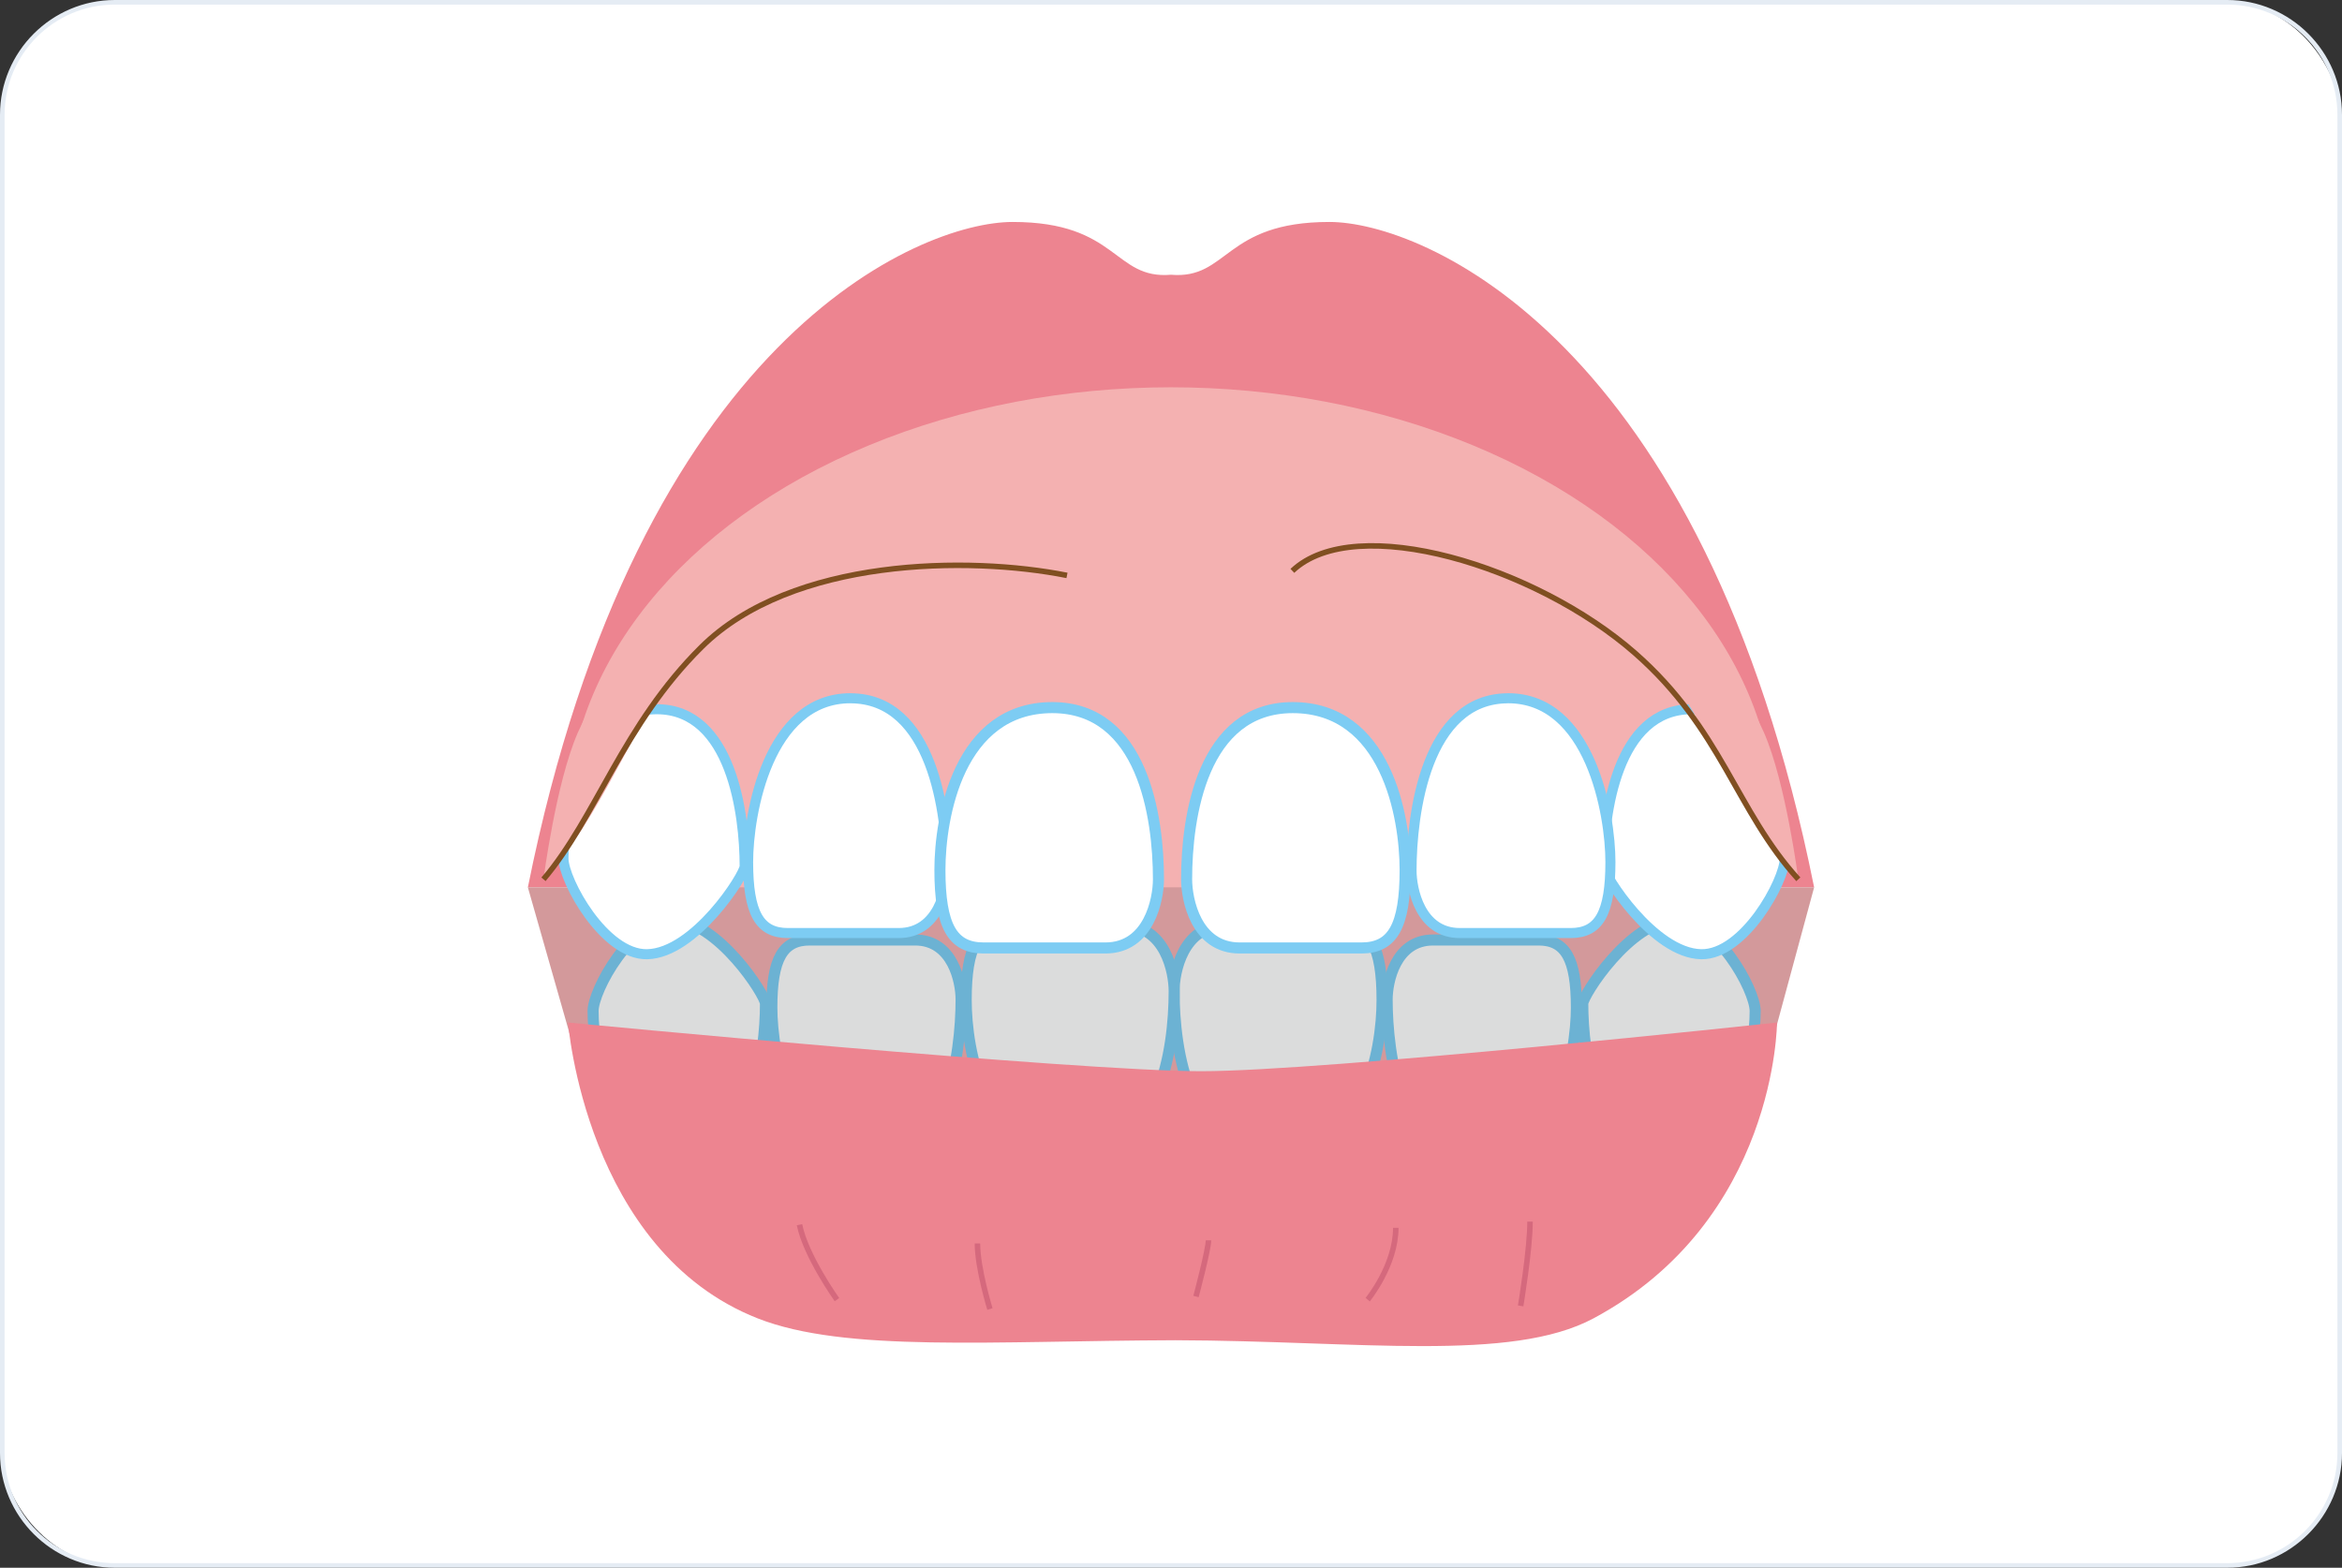 <svg xmlns="http://www.w3.org/2000/svg" id="_&#x30EC;&#x30A4;&#x30E4;&#x30FC;_2" viewBox="0 0 510 341.44"><rect x="0" y="0" width="510" height="341.44" fill="#333333" stroke="none"/><g id="base"><rect x=".5" y=".5" width="509" height="340.44" rx="24.5" ry="24.5" style="fill:#fff;"></rect><path d="M485,1c13.23,0,24,10.77,24,24v291.44c0,13.23-10.77,24-24,24H25c-13.23,0-24-10.77-24-24V25C1,11.77,11.77,1,25,1h460M485,0H25C11.25,0,0,11.25,0,25v291.44c0,13.75,11.25,25,25,25h460c13.75,0,25-11.25,25-25V25c0-13.75-11.25-25-25-25h0Z" style="fill:#e5ecf4;"></path><path d="M395.05,193.26c-24.04-119.84-85.45-144.92-105.56-144.92-22.99,0-21.95,12.54-34.49,11.5-12.54,1.05-11.5-11.5-34.49-11.5-20.1,0-81.52,25.08-105.56,144.92h280.09Z" style="fill:#ed8490;"></path><ellipse cx="254.98" cy="178.61" rx="131.49" ry="94.26" style="fill:#f4b1b1;"></ellipse><polygon points="114.95 193.26 128.6 241.13 382.08 241.13 395.05 193.26 114.95 193.26" style="fill:#d3999b;"></polygon><path d="M277.67,251.43c19.4,0,23.29-22.64,23.29-33.63,0-11.64-2.59-16.17-9.06-16.17h-25.23c-9.06,0-11,10.05-11,14.23,0,12.94,3.23,35.57,21.99,35.57Z" style="fill:#dbdcdc; stroke:#6cb2d3; stroke-linecap:round; stroke-linejoin:round; stroke-width:2.41px;"></path><path d="M322.09,253.37c17.03,0,21.19-23.92,21.19-33.93,0-10.6-2.35-14.72-8.24-14.72h-22.96c-8.24,0-10.01,9.15-10.01,12.95,0,11.77,2.99,35.7,20.02,35.7Z" style="fill:#dbdcdc; stroke:#6cb2d3; stroke-linecap:round; stroke-linejoin:round; stroke-width:2.41px;"></path><path d="M362.9,251.1c15.51,0,19.31-21.79,19.31-30.91,0-4.58-8.45-20.04-17.34-19.85-9.84.21-20.2,16.42-20.2,18.24,0,10.73,2.72,32.52,18.23,32.52Z" style="fill:#dbdcdc; stroke:#6cb2d3; stroke-linecap:round; stroke-linejoin:round; stroke-width:2.41px;"></path><path d="M233.69,251.43c-19.4,0-23.29-22.64-23.29-33.63,0-11.64,2.59-16.17,9.06-16.17s16.17,0,25.23,0c9.06,0,11,10.05,11,14.23,0,12.94-3.23,35.57-21.99,35.57Z" style="fill:#dbdcdc; stroke:#6cb2d3; stroke-linecap:round; stroke-linejoin:round; stroke-width:2.41px;"></path><path d="M189.27,253.37c-17.03,0-21.19-23.92-21.19-33.93,0-10.6,2.35-14.72,8.24-14.72,5.89,0,14.72,0,22.96,0,8.24,0,10.01,9.15,10.01,12.95,0,11.77-2.99,35.7-20.02,35.7Z" style="fill:#dbdcdc; stroke:#6cb2d3; stroke-linecap:round; stroke-linejoin:round; stroke-width:2.41px;"></path><path d="M148.46,251.1c-15.51,0-19.31-21.79-19.31-30.91,0-4.58,8.45-20.04,17.34-19.85,9.84.21,20.2,16.42,20.2,18.24,0,10.73-2.72,32.52-18.23,32.52Z" style="fill:#dbdcdc; stroke:#6cb2d3; stroke-linecap:round; stroke-linejoin:round; stroke-width:2.41px;"></path><path d="M368.37,154.46c16.3,0,20.29,22.91,20.29,32.49,0,4.82-8.89,21.07-18.23,20.87-10.34-.22-21.23-17.26-21.23-19.18,0-11.27,2.86-34.18,19.16-34.18Z" style="fill:#fff; stroke:#7dccf3; stroke-linecap:round; stroke-linejoin:round; stroke-width:2.19px;"></path><path d="M185.19,152.07c-17.9,0-22.28,25.15-22.28,35.67,0,11.14,2.48,15.47,8.66,15.47s15.47,0,24.13,0,10.52-9.61,10.52-13.61c0-12.38-3.14-37.52-21.04-37.52Z" style="fill:#fff; stroke:#7dccf3; stroke-linecap:round; stroke-linejoin:round; stroke-width:2.19px;"></path><path d="M142.99,154.46c-16.3,0-20.29,22.91-20.29,32.49,0,4.82,8.89,21.07,18.23,20.87,10.34-.22,21.23-17.26,21.23-19.18,0-11.27-2.86-34.18-19.16-34.18Z" style="fill:#fff; stroke:#7dccf3; stroke-linecap:round; stroke-linejoin:round; stroke-width:2.19px;"></path><path d="M191.09,109.92c-7.48.68-23.8,8.16-40.79,31.27-14.28,19.43-18.36,35.35-31.95,50.31,0,0,2.72-21.08,7.48-31.95,4.76-10.88,24.79-44.03,40.43-48.79,15.64-4.76,24.84-.84,24.84-.84Z" style="fill:#f4b1b1;"></path><path d="M318.87,109.92c7.48.68,23.8,8.16,40.79,31.27,14.28,19.43,18.36,35.35,31.95,50.31,0,0-2.72-21.08-7.48-31.95-4.76-10.88-24.6-42.59-40.24-47.35-15.64-4.76-25.03-2.28-25.03-2.28Z" style="fill:#f4b1b1;"></path><path d="M281.51,154.11c20.4,0,24.48,23.8,24.48,35.35,0,12.24-2.72,17-9.52,17h-26.51c-9.52,0-11.56-10.56-11.56-14.96,0-13.6,3.4-37.39,23.12-37.39Z" style="fill:#fff; stroke:#7dccf3; stroke-linecap:round; stroke-linejoin:round; stroke-width:2.41px;"></path><path d="M229.16,154.11c-20.4,0-24.48,23.8-24.48,35.35,0,12.24,2.72,17,9.52,17,6.8,0,17,0,26.51,0s11.56-10.56,11.56-14.96c0-13.6-3.4-37.39-23.12-37.39Z" style="fill:#fff; stroke:#7dccf3; stroke-linecap:round; stroke-linejoin:round; stroke-width:2.41px;"></path><path d="M118.35,191.5c11.56-13.6,17.28-33.62,34.41-50.59,19.7-19.51,58.29-19.85,79.59-15.59" style="fill:none; stroke:#804f21; stroke-miterlimit:10; stroke-width:1.2px;"></path><path d="M281.43,124.33c13.72-13,53.05-1.01,74.61,17.91,18.9,16.58,21.98,34.31,35.57,49.26" style="fill:none; stroke:#804f21; stroke-miterlimit:10; stroke-width:1.2px;"></path><path d="M261.56,233.3c-26.8,0-136.76-10.46-137.86-10.62,0,0,3.85,49.72,41.3,64.45,18.99,7.47,51.06,4.89,91,4.76,39.94.12,73.01,4.87,91-4.76,39.88-21.36,39.97-64.45,39.97-64.45-1.1.16-98.61,10.62-125.41,10.62Z" style="fill:#ed8490;"></path><path d="M212.85,270.81c0,5.44,2.72,14.28,2.72,14.28" style="fill:none; stroke:#d5697d; stroke-miterlimit:10; stroke-width:1.2px;"></path><path d="M174.1,266.73c1.36,6.8,8.16,16.32,8.16,16.32" style="fill:none; stroke:#d5697d; stroke-miterlimit:10; stroke-width:1.2px;"></path><path d="M263.16,270.13c0,2.04-2.72,12.24-2.72,12.24" style="fill:none; stroke:#d5697d; stroke-miterlimit:10; stroke-width:1.2px;"></path><path d="M303.95,267.41c0,8.16-6.12,15.64-6.12,15.64" style="fill:none; stroke:#d5697d; stroke-miterlimit:10; stroke-width:1.2px;"></path><path d="M333.18,266.05c0,6.12-2.04,18.36-2.04,18.36" style="fill:none; stroke:#d5697d; stroke-miterlimit:10; stroke-width:1.2px;"></path><path d="M328.41,152.07c17.9,0,22.28,25.15,22.28,35.67,0,11.14-2.48,15.47-8.66,15.47h-24.13c-8.66,0-10.52-9.61-10.52-13.61,0-12.38,3.14-37.52,21.04-37.52Z" style="fill:#fff; stroke:#7dccf3; stroke-linecap:round; stroke-linejoin:round; stroke-width:2.19px;"></path></g></svg>